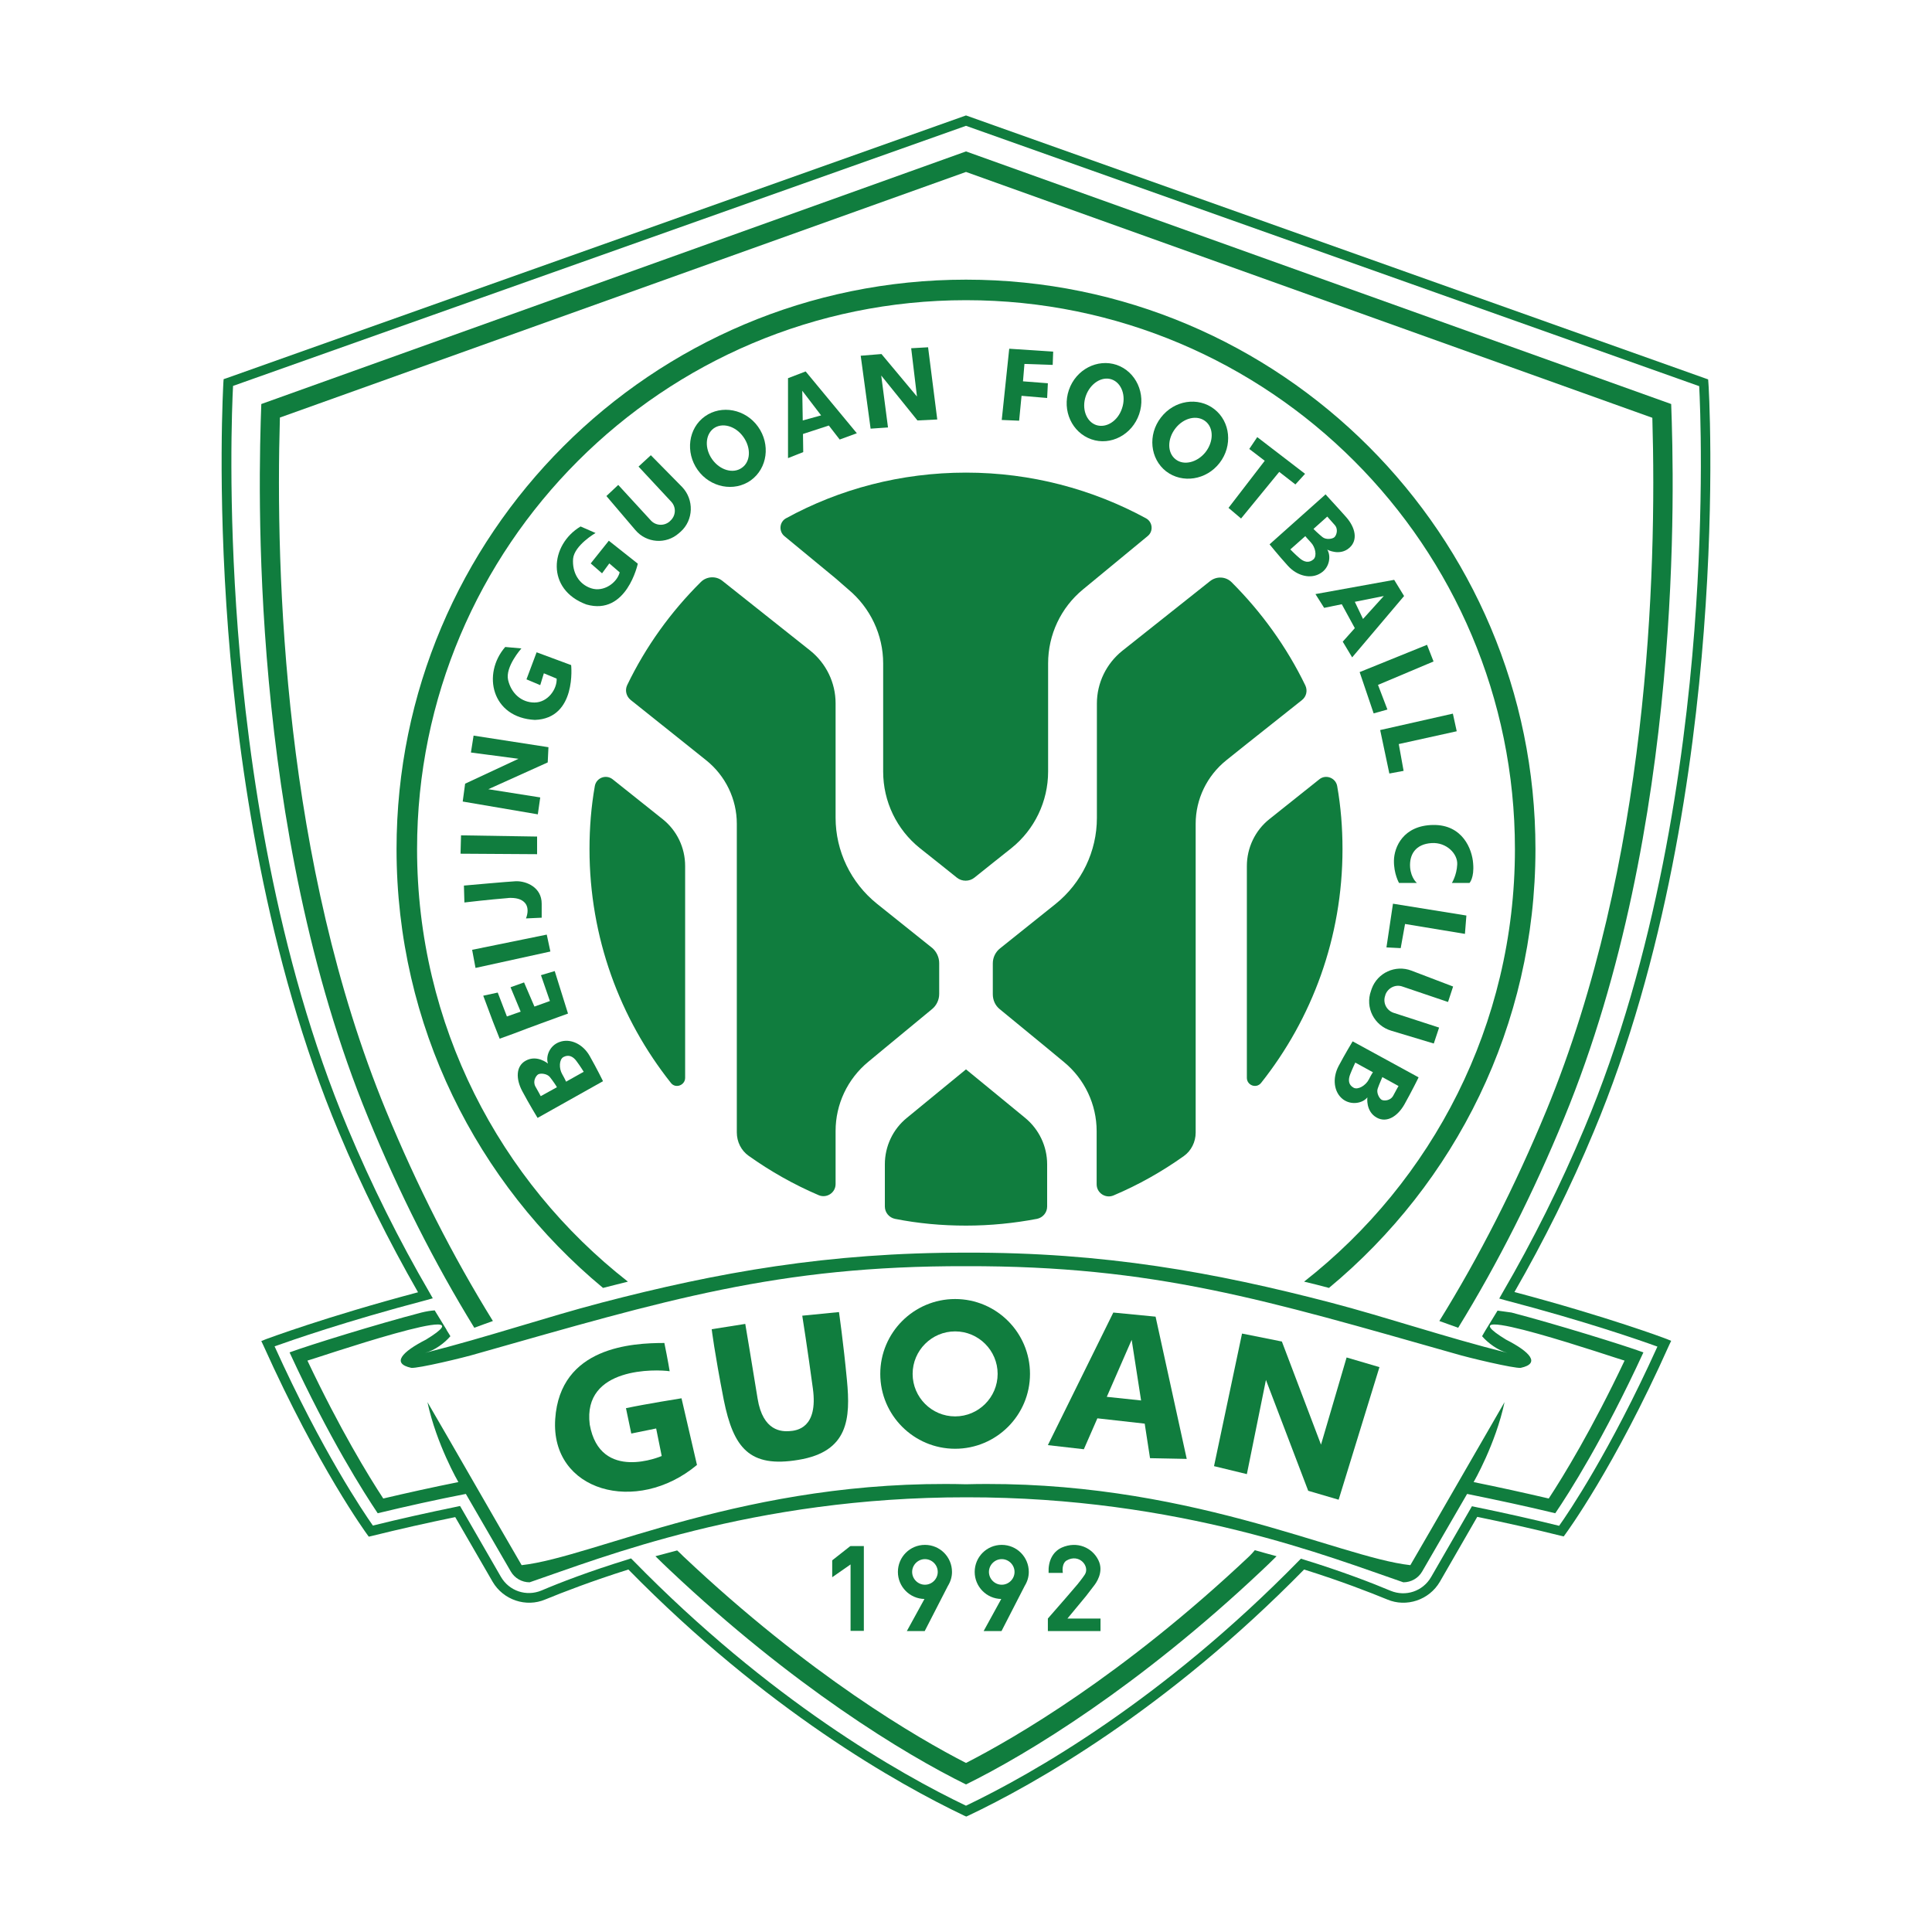 <?xml version="1.0" encoding="utf-8"?>
<!-- Created by @FCLOGO 2022-04-27 13:18:23 . https://fclogo.top/ -->
<!-- FOR PERSONAL USE ONLY NOT FOR COMMERCIAL USE -->
<svg version="1.1" xmlns="http://www.w3.org/2000/svg" xmlns:xlink="http://www.w3.org/1999/xlink" x="0px" y="0px"
	 viewBox="0 0 800 800" enable-background="new 0 0 800 800" xml:space="preserve">
<g>
	<path fill="#107D3E" d="M283.7,446.3v-87.7c0-7.6-3.4-14.7-9.3-19.4l-20.7-16.5c-2.8-2.2-6.8-0.6-7.4,2.8
		c-1.5,8.5-2.2,17.2-2.2,26.1c0,36.6,12.6,70.2,33.7,96.8C279.7,450.9,283.7,449.4,283.7,446.3z"/>
	<path fill="#107D3E" d="M310,478.6c9,6.4,18.7,11.9,29,16.3c3.3,1.4,7-1,7-4.6v-22c0-11,4.9-21.5,13.5-28.6l7-5.8l19.5-16.1
		c1.8-1.5,2.9-3.8,2.9-6.2v-12.8c0-2.4-1.1-4.7-2.8-6.2l-20-16l-3-2.4c-10.8-8.7-17.1-21.8-17.1-35.6v-47.4
		c0-8.5-3.9-16.5-10.5-21.8l-36.4-28.9c-2.6-2.1-6.5-1.9-8.9,0.5c-12.4,12.3-22.8,26.7-30.5,42.7c-1,2.1-0.4,4.6,1.4,6.1l22.8,18.2
		l8.5,6.8c8,6.4,12.7,16.1,12.7,26.3v127.8C305.1,472.8,306.9,476.4,310,478.6z"/>
	<path fill="#107D3E" d="M370.6,504.7c9.6,1.9,19.3,2.8,29.4,2.8c10.1,0,19.9-1,29.4-2.8c2.4-0.5,4.2-2.6,4.2-5.1v-17.5
		c0-7.5-3.4-14.5-9.1-19.2l-13.4-11l-11.1-9.1l-11.1,9.1l-13.4,11c-5.8,4.7-9.1,11.8-9.1,19.2v17.5
		C366.4,502.1,368.2,504.2,370.6,504.7z"/>
	<path fill="#107D3E" d="M324.8,222l21.1,17.4l5.4,4.7c9.1,7.6,14.4,18.8,14.4,30.6v44.8c0,12.4,5.6,24,15.2,31.7l7.8,6.2l7.5,6
		c2.1,1.7,5.2,1.7,7.3,0l7.5-6l7.8-6.2c9.6-7.7,15.2-19.4,15.2-31.7v-44.8c0-11.9,5.3-23.1,14.4-30.6l5.7-4.7l21.1-17.4
		c2.5-2,2.1-5.9-0.7-7.4c-22.1-12-47.5-18.9-74.5-18.9s-52.4,6.8-74.5,18.9C322.7,216.1,322.4,220,324.8,222z"/>
	<path fill="#107D3E" d="M461.1,495c10.4-4.4,20.1-9.9,29.1-16.3c3.1-2.2,4.9-5.9,4.9-9.7V341.1c0-10.2,4.7-19.9,12.7-26.3l8.5-6.8
		l22.8-18.1c1.9-1.5,2.4-4,1.4-6.1c-7.7-15.9-18.1-30.3-30.5-42.7c-2.4-2.4-6.2-2.6-8.9-0.5l-36.4,28.9
		c-6.6,5.3-10.5,13.3-10.5,21.8v47.4c0,13.8-6.3,26.9-17.1,35.6l-3,2.4l-20,16c-1.9,1.5-3,3.8-3,6.2v12.8c0,2.4,1,4.7,2.9,6.2
		l19.6,16.1l7,5.8c8.5,7,13.5,17.5,13.5,28.6v22C454.1,494,457.8,496.4,461.1,495z"/>
	<path fill="#107D3E" d="M522.2,448.4c21.1-26.6,33.7-60.2,33.7-96.8c0-8.9-0.7-17.6-2.2-26.1c-0.6-3.4-4.7-5-7.4-2.8l-20.7,16.5
		c-5.9,4.7-9.3,11.9-9.3,19.4v87.7C516.3,449.4,520.2,450.9,522.2,448.4z"/>
	<path fill="#107D3E" d="M619.8,543.2c-1.5,2.5-3.1,5-4.6,7.5c-0.5,0.9-1.1,1.8-1.5,2.6c2.4,2.8,6.6,5.9,10.5,6.9
		c-26.2-6.6-49.8-14.7-73.1-20.8c-47.9-12.5-93.9-20.9-151-20.7c-57.1-0.1-103.1,8.2-151,20.7c-23.3,6.1-47,14.2-73.1,20.8
		c4-1,8.1-4.1,10.5-6.9c-0.5-0.8-1-1.7-1.6-2.6c0,0,0,0,0-0.1c-1.5-2.5-3.1-5-4.6-7.5c-0.1-0.2-0.2-0.3-0.3-0.5
		c-1.6,0.1-3.5,0.4-5.5,0.9c-18.1,4.7-46.5,13.5-54.6,16.5c16.5,35.8,31,58.4,36.5,66.6c12-2.9,24.2-5.6,36.5-8l18.6,32.1
		c1.6,2.8,4.6,4.5,7.8,4.5c29.6-10.1,92.4-35.3,180.9-35.2c88.6-0.1,151.3,25.1,180.9,35.2c3.2,0,6.2-1.7,7.8-4.5l18.6-32.1
		c12.3,2.5,24.5,5.1,36.5,8c5.6-8.2,20-30.8,36.5-66.6c-8.1-3-36.6-11.8-54.6-16.5c-2.3-0.3-4.1-0.6-5.8-0.8
		C620,542.9,619.9,543,619.8,543.2z M672.7,563.4c-13.5,28.5-25.3,47.8-31.4,57.1c-10.3-2.4-20.7-4.7-31.1-6.8
		c0,0,9.1-15.7,12.8-33.1c-10.5,18.1-28.5,49.5-39,67.5c-30-3.3-93.5-35.8-184-33.5c-90.5-2.3-153.9,30.2-184,33.5
		c-10.5-18-28.5-49.5-39-67.5c3.7,17.4,12.8,33.1,12.8,33.1c-10.5,2.1-20.9,4.4-31.1,6.8c-6.1-9.3-17.9-28.6-31.4-57.1
		c1.3-0.2,78.5-26.7,49.1-8.7c-10,5.1-14.4,9.9-6.1,11.7c2.7,0.3,21.7-4.2,27.3-5.9c78-22.1,124.3-36.4,202.4-36.2
		c78.1-0.2,124.4,14.1,202.4,36.2c5.6,1.7,24.6,6.2,27.3,5.9c8.3-1.8,3.9-6.6-6.1-11.7C594.2,536.7,671.4,563.2,672.7,563.4z"/>
	<polygon fill="#107D3E" points="357.7,675.3 357.7,640.2 352.2,640.2 352.2,640.3 352.1,640.2 344.6,646.1 344.6,653.1 
		352.2,647.8 352.2,675.3 	"/>
	<path fill="#107D3E" d="M382.9,675.4l9.6-18.7c1.1-1.8,1.7-3.7,1.7-5.8c0-6.2-5-11.2-11.2-11.2s-11.2,5-11.2,11.2
		c0,6.1,4.9,11.1,11,11.2l-7.3,13.3H382.9z M377.7,650.9c0-2.9,2.4-5.3,5.3-5.3c2.9,0,5.3,2.4,5.3,5.3c0,2.9-2.4,5.3-5.3,5.3
		C380.1,656.2,377.7,653.8,377.7,650.9z"/>
	<path fill="#107D3E" d="M414.7,675.4l9.6-18.7c1.1-1.8,1.7-3.7,1.7-5.8c0-6.2-5-11.2-11.2-11.2s-11.2,5-11.2,11.2
		c0,6.1,4.9,11.1,11,11.2l-7.3,13.3H414.7z M409.5,650.9c0-2.9,2.4-5.3,5.3-5.3c2.9,0,5.3,2.4,5.3,5.3c0,2.9-2.4,5.3-5.3,5.3
		C411.9,656.2,409.5,653.8,409.5,650.9z"/>
	<path fill="#107D3E" d="M446.2,656l-4.8,5.6l-7.5,8.6v5.2h21.8v-5.2H442l7.7-9.3l3.3-4.3c0.7-0.9,4.3-5.6,1.8-10.6
		c-2.5-5.1-8.7-8-15.1-5.2c-4,1.8-5.7,5.9-5.5,10.3c0,0.1,0,0.1,0,0.2h5.9c-0.3-1.8,0-4.2,1.5-5.1c5.3-3.1,9.8,2.4,7.6,5.8
		C448.3,653.4,446.2,656,446.2,656z"/>
	<path fill="#107D3E" d="M259.2,583.1l2.2,10.5l10.3-2.1l2.3,11.4c0,0-25.5,11.1-29.8-13c-3.1-24.1,27.8-22.9,33.1-22.1
		c0,0-0.8-4.9-2.2-11.7c-13.2,0-43.2,1.5-45.2,31.5s33.7,39.9,58.7,19l-6.4-27.6C282.2,579,267.1,581.4,259.2,583.1z"/>
	<path fill="#107D3E" d="M347.4,543.3l-15.2,1.5c0,0,2.2,13.9,4.4,30.2s-6.6,17.4-9.7,17.6c-3.1,0.2-11,0.2-13.2-13.5
		s-5.1-30.9-5.1-30.9l-13.9,2.2c0,0,1.1,9.3,5,29.3c4,19.8,10.6,28.2,30.9,24.8c20.8-3.4,21.6-17.2,20.1-33S347.4,543.3,347.4,543.3
		z"/>
	<path fill="#107D3E" d="M395.5,537.9c-17.1,0-31,13.9-31,31s13.9,31,31,31c17.1,0,31-13.9,31-31S412.6,537.9,395.5,537.9z
		 M395.5,586.5c-9.7,0-17.6-7.9-17.6-17.6s7.9-17.6,17.6-17.6s17.6,7.9,17.6,17.6S405.2,586.5,395.5,586.5z"/>
	<path fill="#107D3E" d="M461,543.5l-27.1,54.9l14.9,1.7l5.6-12.8l19.6,2.2l2.2,14.3l15.2,0.3l-12.9-58.9L461,543.5z M458.3,578.4
		l10.3-23.6l3.9,25.1L458.3,578.4z"/>
	<polygon fill="#107D3E" points="547,598.2 530.8,555.5 514.3,552.2 502.7,607.1 516.3,610.4 524.2,571.4 541.7,617.3 554.3,621 
		571.2,566.1 557.6,562.1 	"/>
	<path fill="#107D3E" d="M222.6,462.9l27.1-15.2c0,0-2.6-5.3-5.5-10.4c-2.8-5-8.1-7.5-12.6-5.8c-4.1,1.5-5.7,6-4.7,8.9
		c0,0-4.5-3.8-9.2-1.2c-4.2,2.3-4.1,7.7-1.4,12.7C219,457,222.6,462.9,222.6,462.9z M233.3,437.7c2.2-1.2,4.1-0.2,5.5,1.8
		c1.5,2,2.9,4.3,2.9,4.3l-7.3,4.1c0,0-0.4-1-1.6-3.1C231.4,442.4,231.5,438.7,233.3,437.7z M222.8,444.9c0.9-0.6,3.7-0.4,4.9,1.1
		s2.9,4,2.9,4.2l-6.7,3.7c0,0-0.8-1.6-2.2-4C220.5,447.7,221.9,445.5,222.8,444.9z"/>
	<path fill="#107D3E" d="M548.9,204.7l-23.2,20.7c0,0,3.7,4.6,7.6,8.9c3.9,4.3,9.6,5.6,13.6,3c3.7-2.3,4.3-7.1,2.7-9.7
		c0,0,5.2,2.8,9.2-0.8c3.6-3.2,2.4-8.4-1.4-12.7C553.6,209.8,548.9,204.8,548.9,204.7z M543.9,231.6c-1.9,1.7-4,1.1-5.8-0.5
		c-1.9-1.6-3.8-3.6-3.8-3.6l6.2-5.5c0,0,0.6,0.8,2.3,2.6C544.7,226.6,545.4,230.2,543.9,231.6z M552.6,222.4c-0.8,0.8-3.5,1.2-5,0
		c-1.6-1.3-3.8-3.4-3.7-3.4l5.7-5.1c0,0,1.1,1.3,3,3.4C554.3,219.1,553.4,221.6,552.6,222.4z"/>
	<path fill="#107D3E" d="M570.1,462.8c4.2,2.3,8.7-0.6,11.5-5.6c2.8-5,5.9-11.2,5.8-11.1l-27.3-14.9c0,0-3.1,5.1-5.8,10.2
		s-2,10.9,1.8,13.8c3.5,2.6,8.2,1.6,10.1-0.8C566.2,454.4,565.4,460.2,570.1,462.8z M570.5,450.7c0.6-1.8,1.9-4.6,1.9-4.7l6.7,3.7
		c0,0-0.9,1.5-2.2,4c-1.2,2.2-3.9,2.2-4.8,1.7C571.2,454.9,569.8,452.5,570.5,450.7z M560.5,450.4c-2.2-1.2-2.3-3.3-1.4-5.6
		s2.1-4.8,2.1-4.8l7.3,4c0,0-0.6,0.8-1.7,3C565.5,449.5,562.3,451.4,560.5,450.4z"/>
	<polygon fill="#107D3E" points="206.9,430.1 212.7,428 218.5,425.8 224.2,423.7 230.5,421.4 235.2,419.7 229.7,402.1 224,403.8 
		227.7,414.5 221.3,416.8 217,406.8 211.4,408.8 215.6,418.9 209.9,420.9 206.1,411 200.1,412.3 204.1,423 	"/>
	<polygon fill="#107D3E" points="227.9,394 226.4,387 195.5,393.3 196.9,400.8 	"/>
	<polygon fill="#107D3E" points="190.7,353.5 222.4,353.7 222.4,346.4 190.9,345.9 	"/>
	<path fill="#107D3E" d="M210,371.9c0.5-0.1,1-0.1,1.5-0.1c3.1,0,5.1,0.9,6.2,2.5c1,1.5,1,3.7,0.1,6l6.5-0.3v-5.8
		c0-6.8-6.3-9.3-10.3-9.3c-0.2,0-0.3,0-0.4,0c-3.8,0.2-19.2,1.6-21.5,1.8l0.2,7C194,373.5,202.5,372.5,210,371.9z"/>
	<polygon fill="#107D3E" points="191.6,331.9 222.7,337.2 223.7,330.2 202.2,326.8 226.8,315.7 227.1,309.4 196.1,304.6 195,311.6 
		214.7,314.2 192.6,324.5 	"/>
	<path fill="#107D3E" d="M209.2,267.9c-9.7,11.2-5.6,29.3,12.3,30.2c17.4-0.6,15-22.7,15-22.7l-14.3-5.3l-4.2,11.2l5.7,2.4l1.5-4.9
		l5.3,2.2c0.2,4.4-3.7,9.9-9.2,9.9c-5.4,0-9.6-3.8-10.9-9.3c-1.3-5.5,5.5-13.1,5.5-13.1L209.2,267.9z"/>
	<path fill="#107D3E" d="M246.6,220.7l-6.2-2.7c-12.7,7.6-14.4,26.1,2.4,32.3c16.7,4.8,21.3-16.9,21.3-16.9l-12-9.5l-7.5,9.4
		l4.7,4.1l3-4.1l4.3,3.7c-1.1,4.3-6.6,8.3-11.8,6.6s-7.9-6.6-7.5-12.2C237.8,225.8,246.6,220.7,246.6,220.7z"/>
	<path fill="#107D3E" d="M347.7,182l7.1-2.6l-21.2-25.6l-7.3,2.8v33.1l6.3-2.5l-0.1-7.5l10.7-3.5L347.7,182z M332.4,174.1l-0.2-12.3
		L340,172L332.4,174.1z"/>
	<path fill="#107D3E" d="M544.7,246l3.6,5.7l7.3-1.5l5.4,9.9l-5,5.6l3.9,6.5l21.5-25.4l-4.1-6.7L544.7,246z M564.4,256.3l-3.4-7.1
		l12-2.4L564.4,256.3z"/>
	<polygon fill="#107D3E" points="356.4,147.3 360.5,177.5 367.7,177 364.9,155.5 379.9,174.1 388.1,173.7 384.3,143.8 377.3,144.2 
		379.7,164.2 365,146.6 	"/>
	<path fill="#107D3E" d="M277.2,216c-2.3,1.9-5.7,1.7-7.7-0.5L256,200.8l-4.9,4.6l12,14.1c4.6,5.4,12.7,6,18,1.3l0.7-0.6
		c5.4-4.8,5.7-13.3,0.6-18.6l-12.9-13.1l-5.1,4.7l13.5,14.5c2.2,2.3,2,5.9-0.4,8L277.2,216z"/>
	<path fill="#107D3E" d="M573.7,411.8c1.1-2.8,4.2-4.3,7-3.3l18.9,6.4l2.1-6.4l-17.3-6.6c-6.6-2.5-14,0.9-16.4,7.5l-0.3,0.9
		c-2.5,6.9,1.3,14.4,8.4,16.5l17.6,5.3l2.2-6.6l-18.8-6.1c-3-1-4.6-4.2-3.5-7.2L573.7,411.8z"/>
	<polygon fill="#107D3E" points="590.9,267 563,278.3 568.8,295.4 574.5,293.8 570.6,283.6 593.6,273.9 	"/>
	<polygon fill="#107D3E" points="571.5,302.3 575.3,320.3 581.2,319.2 579.2,308.1 603.2,302.8 601.6,295.5 	"/>
	<polygon fill="#107D3E" points="607.2,379.1 576.8,374.2 574.1,392.3 580,392.6 581.8,382.6 606.6,386.7 	"/>
	<path fill="#107D3E" d="M310.9,198.9c6.9-5,8.2-14.9,3-22.2c-5.2-7.3-15.1-9.2-22-4.3c-6.9,4.9-8.2,14.9-3,22.2
		S304,203.8,310.9,198.9z M295.5,177.4c3.6-2.6,9.1-1,12.3,3.5c3.3,4.6,3,10.3-0.6,12.8c-3.6,2.6-9.1,1-12.3-3.5
		S292,180,295.5,177.4z"/>
	<path fill="#107D3E" d="M471.7,171.5c2.9-8.5-1.3-17.6-9.3-20.4c-8-2.7-16.9,1.9-19.8,10.4c-2.9,8.5,1.3,17.6,9.3,20.4
		C459.9,184.7,468.8,180,471.7,171.5z M449.6,164c1.8-5.2,6.6-8.3,10.7-6.9c4.1,1.4,6.1,6.8,4.3,12c-1.7,5.2-6.5,8.3-10.7,6.9
		C449.8,174.6,447.8,169.2,449.6,164z"/>
	<path fill="#107D3E" d="M505,191.7c5.5-7.1,4.5-17.1-2.2-22.3c-6.7-5.2-16.6-3.7-22.1,3.5c-5.5,7.1-4.5,17.1,2.2,22.3
		C489.6,200.3,499.5,198.8,505,191.7z M486.7,177.4c3.4-4.4,8.9-5.7,12.4-3c3.5,2.7,3.5,8.4,0.1,12.8c-3.4,4.3-9,5.7-12.4,3
		C483.3,187.5,483.3,181.8,486.7,177.4z"/>
	<polygon fill="#107D3E" points="435.9,151.1 436.1,145.6 417.9,144.4 414.8,173.9 422,174.2 423,163.9 433.6,164.8 433.9,158.7 
		423.6,157.9 424.2,150.7 	"/>
	<polygon fill="#107D3E" points="513.9,214.7 529.7,195.4 536.4,200.6 540.4,196.2 520.6,181 517.3,185.9 523.7,190.8 508.7,210.3 	
		"/>
	<path fill="#107D3E" d="M610,357.6c-0.4-6-4.4-16.2-16.6-16c-12.4,0.2-16.1,9.2-16.2,14.7c-0.1,5.5,2.1,9.3,2.1,9.3h7.4
		c0,0-2.4-1.9-2.8-6.4c-0.4-5.4,2.3-9.7,8.9-10.1c6.2-0.4,10.9,4.5,10.6,8.9c-0.2,4.4-2.2,7.6-2.2,7.6h7.3
		C608.5,365.6,610.5,363.5,610,357.6z"/>
	<path fill="#107D3E" d="M635.8,351.6c0-130.2-105.6-235.8-235.8-235.8S164.2,221.3,164.2,351.6c0,73.1,33.3,138.4,85.5,181.7
		c3.4-0.9,6.9-1.7,10.3-2.6c-53.2-41.6-87.3-106.4-87.3-179.1c0-125.5,101.8-227.3,227.3-227.3S627.3,226,627.3,351.6
		c0,72.7-34.2,137.5-87.3,179.1c3.5,0.8,6.9,1.7,10.3,2.6C602.5,490,635.8,424.7,635.8,351.6z"/>
	<path fill="#107D3E" d="M517.2,644.5c-52.4,49.4-97.3,75.3-117.2,85.5c-19.9-10.2-64.8-36.2-117.1-85.6c-0.8-0.8-1.6-1.6-2.5-2.4
		c-3.1,0.8-6.1,1.6-9,2.4c2,2,4,3.9,6,5.8c50.9,48,96.8,76,122.6,88.7c25.8-12.7,71.7-40.7,122.6-88.7c2-1.9,4-3.8,6-5.8
		c-2.9-0.8-5.9-1.6-9-2.5C518.9,642.8,518,643.7,517.2,644.5z"/>
	<path fill="#107D3E" d="M400,62.7L108.2,167.3c-1.2,32.4-5.3,175.1,44.3,295.6c12.7,30.9,27.3,59.9,43.9,86.9
		c2.5-0.9,5.1-1.9,7.7-2.8c-16.6-26.8-31.4-55.9-44.3-87.2c-42.2-102.5-45.8-221.6-43.9-286.9L400,71.2L684.2,173
		c1.9,65.3-1.7,184.4-43.9,286.9c-12.9,31.2-27.7,60.3-44.3,87.1c2.6,0.9,5.2,1.9,7.8,2.8c16.6-27,31.2-56,43.9-86.9
		c49.6-120.5,45.5-263.3,44.3-295.6L400,62.7z"/>
	<path fill="#107D3E" d="M705.5,261.4c4.6-59.5,2-102.6,1.9-103l-0.1-1.3L400,47.8L93.8,156.6l-1.2,0.4l-0.1,1.3
		c0,0.4-2.6,43.5,2,103c4.2,54.9,15.6,135.5,45.8,207.5c9.5,22.7,20.6,45,32.8,66.3c-38.7,10.3-62.6,19.3-62.9,19.4l-2,0.8l0.9,1.9
		c22.8,50.7,42.6,77.7,42.8,78l0.8,1.1l1.3-0.3c11.3-2.8,22.8-5.4,34.5-7.8L204,655c4.4,7.5,13.8,10.7,21.8,7.3
		c7.3-3,19.2-7.6,34.4-12.4c57.2,58.3,111.6,88.8,139,101.9l0.9,0.4l0.9-0.4c27.4-13,81.8-43.6,139-101.9
		c15.3,4.8,27.1,9.4,34.4,12.4c8,3.4,17.4,0.2,21.8-7.3l15.5-26.9c11.7,2.4,23.3,5,34.5,7.8l1.3,0.3l0.8-1.1
		c0.2-0.3,20.1-27.2,42.8-78l0.9-1.9l-2-0.8c-0.2-0.1-24.1-9.1-62.9-19.4c12.2-21.2,23.3-43.5,32.8-66.3
		C690,396.9,701.3,316.3,705.5,261.4z M656,467.3c-9.8,23.4-21.2,46.3-33.9,68.1l-1.3,2.3l2.5,0.7c33.6,8.8,56.4,16.8,63,19.2
		c-19.7,43.5-36.9,68.9-40.7,74.2c-11.3-2.8-23-5.4-34.7-7.8l-1.4-0.3l-16.9,29.3c-3.4,5.9-10.5,8.3-16.8,5.7
		c-7.6-3.2-20-8-35.9-12.9l-1.2-0.4l-0.9,0.9C481.3,704,427.6,734.5,400,747.7c-27.6-13.2-81.3-43.7-137.8-101.5l-0.9-0.9l-1.2,0.4
		c-16,4.9-28.4,9.7-35.9,12.9c-6.3,2.6-13.4,0.2-16.8-5.7l-16.9-29.3l-1.4,0.3c-11.7,2.4-23.4,5-34.7,7.8
		c-3.8-5.4-21-30.7-40.7-74.2c6.7-2.4,29.5-10.4,63-19.2l2.5-0.7l-1.3-2.3c-12.7-21.8-24.1-44.7-33.9-68.1
		c-30-71.4-41.3-151.5-45.5-206.2c-4.1-53.5-2.4-93.6-2-101.2L400,52.1l303.6,107.8c0.4,7.6,2.1,47.8-2,101.2
		C697.4,315.7,686.1,395.8,656,467.3L656,467.3z"/>
</g>
<g>
</g>
<g>
</g>
<g>
</g>
<g>
</g>
<g>
</g>
<g>
</g>
<g>
</g>
<g>
</g>
<g>
</g>
<g>
</g>
<g>
</g>
</svg>
